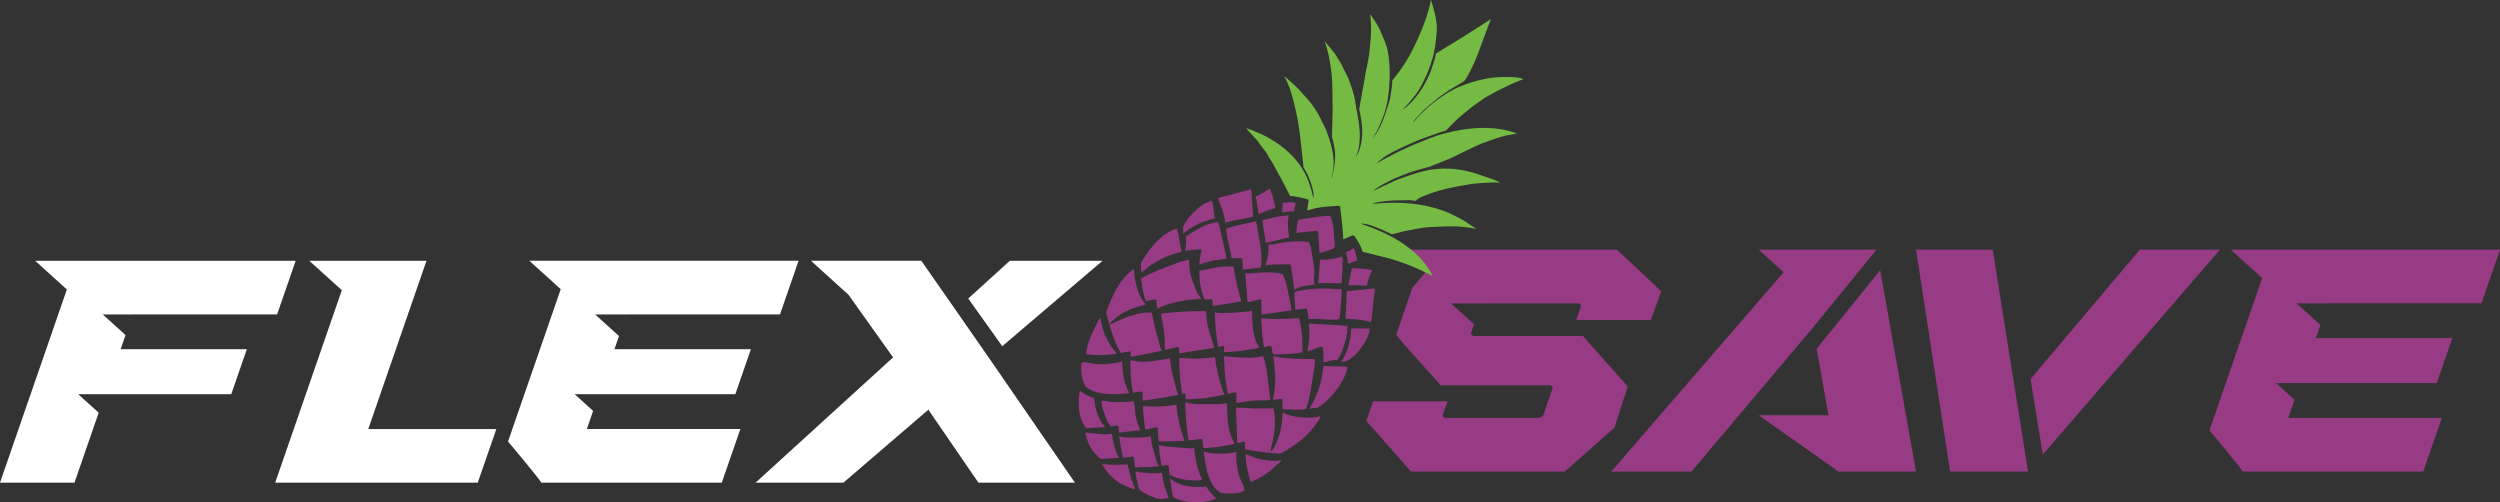 <?xml version="1.0" encoding="UTF-8"?>
<svg id="Layer_2" data-name="Layer 2" xmlns="http://www.w3.org/2000/svg" viewBox="0 0 1509.49 303.31">
  <rect x="0" y="0" width="1509.49" height="303.31" fill="#333333" stroke="none"/>
  <defs>
    <style>
      .cls-1, .cls-2 {
        fill: #973b85;
      }

      .cls-1, .cls-3 {
        fill-rule: evenodd;
      }

      .cls-4 {
        fill: #fff;
      }

      .cls-3 {
        fill: #75bb43;
      }
    </style>
  </defs>
  <g id="Layer_1-2" data-name="Layer 1">
    <g>
      <g>
        <g>
          <g>
            <path class="cls-4" d="M605.15,209.04l60.58-51.59h-55.99l-25.12,22.78c6.52,9.11,14.02,19.73,20.53,28.81Z"/>
            <polygon class="cls-4" points="576.99 187.15 556.28 157.45 489.65 157.45 512.31 177.98 539.24 215.78 456.22 291.42 509.27 291.42 560.53 247.39 590.77 291.42 649.03 291.42 596.67 215.43 576.99 187.15"/>
          </g>
          <polygon class="cls-4" points="222.36 259.05 257.51 157.46 186.76 157.46 206.39 175.23 166.17 291.42 288.47 291.42 299.69 259.05 222.36 259.05"/>
          <polygon class="cls-4" points="80.12 189.83 167.32 189.83 178.53 157.46 21.23 157.46 40.37 174.79 0 291.42 44.97 291.42 59.59 249.2 47.24 238.02 76.1 238.02 76.1 238.02 139.64 238.02 149.03 210.86 72.85 210.86 75.8 202.32 62.06 189.88 80.11 189.88 80.12 189.83"/>
          <path class="cls-4" d="M378.27,189.83h92.7l11.22-32.38h-162.57s18.95,17.16,18.95,17.16l-31.84,91.99c1.13,1.21,19.57,23.34,20.13,24.82h108.96l11.22-32.38h-92.7l3.78-10.93-11.15-10.1h28.86,0s68.16,0,68.16,0l9.39-27.17h-82.37l2.74-7.92-14.42-13.06h18.94l.02-.05Z"/>
        </g>
        <path class="cls-2" d="M1405.58,183.13h92.7l11.22-32.38h-162.57s18.95,17.16,18.95,17.16l-31.84,91.99c1.13,1.21,19.57,23.34,20.13,24.82h108.96l11.22-32.38h-92.7l3.78-10.93-11.15-10.1h28.86,0s68.16,0,68.16,0l9.39-27.17h-82.37l2.74-7.92-14.42-13.06h18.94l.02-.05Z"/>
        <g>
          <polygon class="cls-2" points="1233.42 274.44 1340.42 150.75 1292 150.75 1226.03 228.89 1233.42 274.44"/>
          <polygon class="cls-2" points="1203.2 150.75 1156.9 150.76 1177.47 284.72 1224.53 284.72 1203.2 150.75"/>
        </g>
        <g>
          <polygon class="cls-2" points="1094.58 197.88 1133.05 150.75 1088.76 150.75 1088.76 150.76 1061.92 150.76 1076.97 164.38 972.87 284.72 1021.29 284.72 1082.44 212.27 1094.58 197.88"/>
          <polygon class="cls-2" points="1096.89 210.6 1104.04 250.73 1061.92 250.73 1110.09 284.72 1156.9 284.72 1135.25 163.13 1096.89 210.6"/>
        </g>
        <path class="cls-2" d="M976.25,150.76h-131.22l15.38,13.93c-1.43,1.79-6.1,7.44-7.57,8.92l-9.81,28.51c1.7,2.71,25.3,28.77,27,30.51h65.17c1.99,0,2.67.81,2.04,2.42l-5.15,14.89c-.48,1.61-1.71,2.42-3.7,2.42h-54.84c-1.99,0-2.75-.81-2.27-2.42l2.77-7.63h-44.97l-4.08,11.91c1.04,1.26,25.63,28.79,27,30.51h92.76c.98-.74,28.79-25.32,30.02-26.55l8.05-24.8c-1.16-1.5-25.5-28.54-27-30.51h-65.17c-1.99,0-2.74-.8-2.27-2.42l1.61-4.66-13.91-12.6h20.98c.14,0,.25-.04.4-.04h54.84c1.99,0,2.67.81,2.04,2.42l-2.54,7.63h44.97l6.24-17.14c-1.25-1.52-25.54-24.32-26.77-25.28Z"/>
      </g>
      <g>
        <path class="cls-1" d="M816.25,161.92c-.71,3.48-1.43,6.97-2.14,10.45,1.63-.06,3.26-.13,4.88-.19,2.07.1,4.13.19,6.2.29.55-1.85,1.1-3.7,1.65-5.55.58-1.21,1.15-2.42,1.73-3.63-.91-.25-1.82-.5-2.74-.74-2.22-.24-4.39-.39-6.66-.49-.91-.03-1.82-.06-2.73-.09-.06-.01-.13-.03-.19-.04M812.6,152.32c.88,2.2,1.12,4.75,1.4,6.91,1.84-.64,3.68-1.27,5.52-1.91-.65-2.37-.69-5.1-2.23-7.54-1.48,1.21-3.25,1.83-4.7,2.54M793.15,139.59c.76-.03,1.67-.34,2.36-.09.76.59.48,2.64.56,3.42.32,3.33.27,6.65.68,9.91,2.85-.86,6.01-1.66,8.86-2.94.61-1.64.11-3.82.03-5.6-.17-4.28-.57-9.31-2.36-13.78-4.53-.4-9.22.55-14.06,1.36-1.81.29-3.63.58-5.44.87-.42,1.28-1.18,6.46-.98,7.75-.01.06-.03.13-.04.19,3.51-.4,6.97-.97,10.39-1.11M824.64,174.7c-2.4.25-4.8.5-7.2.74-1.34.05-2.92.08-4.28.47-.14,4.11-.28,8.22-.42,12.32-.13,1.47-.25,2.95-.38,4.42,1.16-.28,2.45-.08,3.57-.03,2.18.09,4.21.39,6.33.62,1.89.43,3.78.85,5.67,1.28.51-4.75,1.01-9.49,1.52-14.24.14-1.6.98-4.66.48-6.21-1.72.45-3.6.49-5.28.61M797.22,156.65l-.18.11c-.35,4.68-.71,9.36-1.06,14.04-.01.06-.03.13-.04.19,4.72-.45,9.42.34,14.07-.06.27-4.15.73-8.2.66-12.47-.02-1.11.21-2.52-.2-3.65-3.53,1.28-10.24,2.52-13.25,1.84M774.44,122.63c-.08,1.88-.17,3.77-.25,5.65.97-.14,1.93-.28,2.9-.42,1.47-.1,2.93-.2,4.4-.3-.27-1.77.69-3.48,1-5.14-2.06-.17-5.94-.58-8.04.21M815.85,198.43c-.13,1.42-.26,2.85-.4,4.27-.43,4.12-2.73,12.29-5.76,15.67.01.02.03.04.04.06,7.09.63,14.35-10.89,16.14-15.38.55-1.38,1.33-3.2,1.11-4.72-3.69.24-7.38-.33-11.13.09M790.05,192.64c1.25-.05,2.5-.09,3.75-.14,2.82.14,5.64.29,8.46.43,1.91.08,4.39.44,6.39-.32.2-1.33.39-2.65.59-3.98.31-3.29.53-6.52.69-9.86.06-1.32.39-2.95.05-4.3-2.03.39-4.43-.05-6.44-.14-5.09-.23-10.24-.17-15.53.64-2.02.31-4.4.57-6.51,1.54.18,3.49.37,6.99.55,10.48,2.29-.24,4.59-.47,6.88-.71.89,1.95.87,4.4,1.12,6.35M766.1,147.55c-.07.02-.14.04-.22.05.25,3.33-.13,6.98-1.04,10.09-.28.81-.57,1.61-.85,2.42-.04.03-.08.05-.12.07,1.71-.15,3.43-.29,5.14-.44,3.41-.12,6.82-.22,10.15-.05.51,1.17.51,2.5.71,3.66.41,2.72.81,5.45,1.22,8.17.13,1.18.25,2.36.38,3.54,3.29-2.05,5.74-2.35,8.62-2.79,1.14-.17,2.54-.06,3.7-.6-.86-2.27-.2-5.18-.22-7.41-.03-3.92-.91-8.01-1.63-12.02-.33-1.83-.54-4.25-1.63-6.11-4.97-.68-10.18-.51-15.5.3-2.46.37-6.47,1.6-8.71,1.12M762.11,133.07c.73,4.55,1.46,9.09,2.19,13.64,4.72-1.13,9.44-2.26,14.16-3.39-.56-3.13-.98-6.25-.83-9.24.16-1.38.32-2.77.47-4.15-1.98.26-3.95.51-5.93.77-3.35.56-6.65,1.63-10.06,2.38M766.64,113.83c-2.79,1.84-5.77,3.93-8.6,4.75.28,1.19.55,2.39.83,3.58.37,2.42.75,4.84,1.12,7.25,2.62-1.45,7.1-3.01,9.85-3.72.49-.58-.23-2.14-.37-2.88-.56-2.99-1.35-5.68-2.83-8.97M799.09,218.88c.71-.2,1.41-.4,2.12-.59,2.03-.48,4.57-1.22,6.56-1.08,3-5.03,6.23-14.52,5.81-20.22-1.15-.18-2.3-.36-3.44-.55-6.6-.34-13.19-.69-19.79-1.03.38,3.99.27,7.95-.1,11.79-.29,1.57-.57,3.15-.86,4.72,2.74.14,6.21-2.54,8.99-2.61,1.03,2.03.67,7.4.71,9.57M756.32,130.97c.54-.61.04-3.5-.03-4.41-.25-4.11-.5-8.22-.75-12.33-6.7,1.77-13.39,3.54-20.09,5.31-.02.01-.04.02-.06.04,2.13,5.53,3.77,9.86,4.5,14.89,5.58-1.71,10.98-2.34,16.42-3.5M740.41,138.08c.14,1.55.29,3.1.43,4.65.71,3.11,1.42,6.22,2.14,9.32.19,1.33.39,2.65.58,3.98.78-.19,5.99-.32,6.42-.01.36.25.41,5.99.47,6.76,3.55-.4,7.11-.8,10.66-1.2.85-2.31.51-5.31.43-7.82-.15-4.64-1.13-9.31-2.02-14.16-.37-1.98-.74-3.97-1.11-5.95-4.42,1.06-8.94,1.77-13.62,3.06-1.46.45-2.92.9-4.38,1.35M802.21,221.11c-.99,0-2.25-.29-3.28.09.09,1.5-.38,2.98-.54,4.44-.57,5.25-2.29,10.35-4.64,15.22-.87,1.8-1.84,4.34-3.45,5.86.01.02.03.04.04.06.82-.11,1.64-.21,2.47-.32.89-.09,1.77-.18,2.66-.28,1.35-.4,4.84-3.47,5.71-4.32,4.97-4.9,8.73-9.67,10.88-15.12.62-1.56,1.58-3.65,1.36-5.36-3.73-.09-7.46-.18-11.2-.27M779.84,187.33c-.41-2.26-.82-4.52-1.23-6.77-.64-3.31-1.29-6.73-2.22-10.09-.6-1.65-1.2-3.3-1.79-4.94-1.23-.21-2.44-.68-3.69-.8-4.38-.42-9.07-.24-13.59.16-1.8.09-3.61.19-5.41.28.44,5.74.89,11.47,1.33,17.21,1.84.29,7-2.25,8.4-1.58.01,3.06.02,6.11.03,9.17,6.05-.88,12.11-1.75,18.16-2.62M767.6,208.96c.32,1.6.64,3.21.96,4.81,1.48.55,3.52.11,5.13.06,3.58-.1,9.13-.11,12.71-1.25-.04-2.46-.08-4.92-.12-7.39-.09-4.3-.69-8.53-1.9-13.08-1.58.09-3.17.18-4.75.27-4.17.14-8.23.37-12.32.19-1.81-.12-3.61-.25-5.42-.37l-.19-.04c-.44,1.44.1,3.46.15,4.99.09,2.79.3,5.6.75,8.47.19,1.33.39,2.65.58,3.98,1.26-.34,3.21-.85,4.42-.64M729.27,133.02c1.39-.35,2.77-.7,4.16-1.05-.1-.84-.2-1.68-.3-2.52-.42-2.68-.61-5.69-1.43-8.37-1.45.61-3.03,1.26-4.72,1.98-.91.65-1.82,1.31-2.73,1.96-4.17,3.68-8.28,7.7-9.86,11.93,0,1.4-.02,2.8-.03,4.2.01.02.03.04.04.06,3.99-3.79,10.17-6.88,14.88-8.19M774.25,241.04c.07,1.95.14,3.9.21,5.85,1.08.37,2.45.22,3.6.28,3.43.17,7.03.3,10.58-.16.57-2,1.13-3.99,1.7-5.99.36-1.84.72-3.68,1.09-5.52.38-3.32,1.26-6.61,1.62-9.96.3-2.75,1.34-6.04.63-8.93-1.68.43-3.54.12-5.17.13-4.73.03-9.34-.24-13.96-.67-1.94-.18-3.86-.92-5.78-1.05.2,1.38.4,2.76.6,4.14.21,2.77.42,5.53.63,8.3.07,3.45-.28,6.82-.65,10.17-.27,1.26-.53,2.52-.8,3.78,1.79-.2,3.59-.39,5.38-.59.1.07.21.14.31.22M715.96,142.85c.54,2.88-.13,5.88-.31,8.64.93-.15,1.87-.3,2.8-.44,2.28-.35,4.66-.47,6.88-.46.44.93-.25,1.84-.35,2.68-.24,2.14-.87,4.36-.76,6.54.85-.32,1.7-.63,2.56-.95,1.92-.52,3.83-1.04,5.75-1.56,2.72-.4,5.44-.79,8.16-1.19-1.14-5-2.27-10-3.41-15.01-.47-2.32-.88-4.87-2.04-7.25-1.88.67-4,.94-6.02,1.65-4.34,1.51-8.91,4.45-13.26,7.34M745.68,166.11c-.29-1.73-.58-3.46-.87-5.2-1.89,0-3.77.02-5.66.03-3.48.13-6.93,1.01-10.51,1.68-1.52.32-3.03.65-4.55.97.08,1.62.16,3.24.23,4.86.11,2.62.74,5.12,1.44,7.87.12.46,1.18,4.26,1.68,4.52,1.34-.08,2.68-.15,4.03-.23,1.03.53.6,3.16.7,4.16,1.49-.23,2.99-.45,4.48-.68,4.18-.66,8.47-1.3,12.71-2.15.06-.04.12-.07.18-.11-.44-1.5-.89-3-1.33-4.49-1.05-3.83-1.88-7.46-2.53-11.21M733.75,188.61l-.22.05c.16,6.83.59,13.75,2.1,20.83.97-.22,1.93-.45,2.9-.67.11.04.22.08.33.12.5,1.16,0,2.39.22,3.55,1.8.42,4.03-.2,5.92-.27,3.57-.14,7.18-.81,10.86-1.4,1.5-.26,3-.52,4.5-.78-3.52-6-4.1-11.72-4.26-17.09-.03-1.76-.06-3.52-.09-5.28-5.53.79-10.55,1.26-15.77,1.29-2.06.01-4.58.3-6.49-.35M774.6,249.02c-.05,0-.1.01-.16.02-.19,6.13-1,12.08-3.52,17.71-.61,1.37-1.82,4.62-3.29,5.59-.1-.02-.19-.04-.29-.06-.06-.1-.13-.19-.19-.29,2.01-8.41,3.83-16.03,1.78-25.4-3.6.02-7.21.04-10.81.06-3.76-.18-7.53-.36-11.29-.54-.1-.02-.19-.04-.29-.06-.53,1.69-.02,4.11,0,5.91.03,3.64.25,7.28.38,11,.05,1.41-.14,3.22.34,4.63.7-.28,3.6-1.14,4.14-.96.82.71-.17,4.1.53,4.67,1.71.32,3.42.64,5.13.96,4.2.46,8.3,1.21,12.62,1.43,1.02.07,2.04.14,3.06.21,1.67-.34,5.25-2.89,7.07-4.03,6.32-3.97,10.99-8.52,14.32-13.17.9-1.25,3.2-4.2,3.17-5.52-5.56,2.06-18.33.84-22.69-2.16M746.53,243.35c4.37-.8,8.4-1.46,12.58-1.58,1.91-.06,6.18.25,7.87-.35-.19-1.66-.38-3.32-.56-4.98-1.09-6.84-1.11-14.54-3.82-21.55-5.92,1.81-12.21.95-17.83.69-1.5-.12-3-.25-4.5-.37-.36-.14-.77-.28-1.19-.16.1,2.51.2,5.02.3,7.52.19,5,.97,10.13,2.07,15.27,1.02-.31,4.35-1.2,5.13-.84-.03,2.05-.07,4.09-.1,6.14.02.07.04.14.05.21M689.11,164.62c1.84-1.57,4.05-3.09,6.09-4.89,1.17-.68,2.34-1.36,3.51-2.04,1.44-.74,2.88-1.48,4.32-2.22,3.58-1.39,7.02-2.72,10.45-3.44-.82-3.31-1.27-6.86-1.96-10.34-.26-1.21-.51-2.41-.77-3.62-8.31,1.97-15.05,10.36-18.56,15.51-1.03,1.51-3.01,4.15-3.34,5.79.07,1.73.14,3.47.21,5.2.01.02.03.04.04.06M692.03,181.83c1.43-.2,4.99-1.39,6.11-.88.21,1.78.42,3.56.63,5.34,1.57-.66,3.15-1.32,4.72-1.98,4.04-1.34,7.97-2.32,11.87-2.94,3.36-.36,6.72-.72,10.07-1.07-.73-1.09-1.92-2.08-2.53-3.5-2.05-4.8-3.83-9.13-4.62-13.67-.13-2.13-.27-4.26-.4-6.39-1.89.67-4.12.99-6.18,1.67-3.93,1.48-7.87,2.97-11.8,4.45-2.67,1.24-5.35,2.48-8.02,3.72-1.01.55-2.01,1.1-3.02,1.65.13.8.25,1.59.38,2.39.48,2.99,1.21,8.25,2.78,11.22M700.97,189.42c.52,2.85,1.03,5.7,1.55,8.55.76,4.59.79,8.97.88,13.31,2.69-.62,5.37-1.24,8.06-1.86.14.08.27.16.41.24.02,1.14.03,2.28.05,3.41,1.39.3,4.42-.48,5.97-.71,3.73-.56,7.5-1.06,11.33-1.7,1.27-.22,2.55-.45,3.82-.67.02-.01.04-.02.06-.04-1.32-4.86-3.11-9.31-4.03-14.04-.27-1.91-.53-3.82-.8-5.73-.01-.79-.02-1.57-.03-2.36-8.85-.04-18.07.36-27.26,1.61M715.75,237.73c.04,1.13.07,2.25.11,3.38,2.7-.13,5.39-.27,8.09-.4,5.06-.19,10.21-1.56,15.37-2.43-.42-.99-.84-1.99-1.27-2.98-.7-2.46-1.41-4.91-2.12-7.37-.6-2.72-1.19-5.43-1.79-8.15-.16-1.4-.32-2.81-.48-4.21-4.68.64-9.08,1.06-13.56.97-2.48-.14-4.97-.27-7.45-.41-.23-.05-.45-.1-.68-.15.06,2.02.11,4.03.17,6.05.12,3.94.45,7.88,1.09,11.95.19,1.19.13,2.65.66,3.85.48-.11.97-.22,1.45-.34.14.08.27.16.41.24M756.86,276.07c-1.62-.65-3.24-1.3-4.86-1.95.1,1.27.21,2.55.31,3.82.43,4.33,1.49,8.46,2.76,13.11.01.02.03.04.04.06,5.14-1.87,11.03-5.85,14.83-9.56.96-.94,3.41-2.65,3.78-3.69-4.66,1.18-12.67-.28-16.86-1.8M716.92,260.87c.23,1.5.09,3.56.86,5.04,2.63-.31,5.27-.63,7.9-.94.73.84.66,4.29.81,5.48,1.45.36,3.31-.19,4.84-.25,3.63-.15,7.21-.84,11-1.57,1.07-.24,2.14-.47,3.21-.71-3.55-5.69-4.27-12.63-4.46-17.79-.09-2.24-.18-4.48-.27-6.72-2.96.82-6.33.59-9.2.61-4.14.03-8.27.11-12.31-.31-1.2-.12-2.28-.73-3.45-.95-.49,1.64.07,3.94.1,5.68.08,4.08.33,8.22.98,12.43M676.84,213.18c1.11-.29,4.99-1.18,5.83-.79-.01.88-.02,1.76-.03,2.65-.01.06-.03.13-.04.19,1.49.32,3.76-.55,5.32-.8,3.16-.51,6.32-1.2,9.58-1.83,1.32-.28,2.64-.56,3.96-.84-.99-2.09-1.49-4.43-2.06-6.5-.99-3.61-1.99-7.03-2.71-10.6-.44-2-.87-3.99-1.3-5.99-1.99.14-4.05.06-6.1.38-2.99.48-6,1.41-9.1,2.43-2.28.99-4.55,1.98-6.83,2.98-.9.46-1.8.91-2.7,1.37-.07.02-.14.04-.22.05-.1-.16-.2-.31-.3-.47.61-1.15,1.99-1.99,3.12-3.03,3.94-3.6,9.8-6.08,14.06-7.27,1.48-.41,2.97-.83,4.45-1.24-1.13-1.73-2.56-3.27-3.37-5.19-2.59-6.11-3.53-10.88-3.73-16.28-7.28,4.69-11.79,13.76-14.25,19.69-.61,1.46-2.53,5.61-2.48,6.97.65,2.33,1.3,4.65,1.95,6.98,1.42,4.99,3.59,11.98,6.96,17.13M746.49,277.33c0-1.5,0-3.01,0-4.51-4.74,1.43-11.5,1.22-15.96.75-1.26-.31-2.51-.61-3.77-.92.28,1.93.56,3.86.84,5.79.98,5.86,2.72,14.58,8.8,18.68,1.31.88,5.28.83,6.95.8,1.88-.03,6.4-.13,8.04-2.01.06-2.03-2.73-6.72-3.37-9.04-.88-3.21-1.44-6.47-1.53-9.54M688.06,218.37c-1.87-.1-3.69-.67-5.53-.8.01,6.39.11,12.83,1.62,19.58,1.57-.39,4.06-.81,5.57-.54.64,1.54.06,3.71.19,5.3,2.12-.29,4.24-.58,6.36-.87,3.7-.57,7.42-1.16,11.22-1.88,1.35-.27,2.7-.55,4.06-.82-1.16-2.02-1.42-4.15-1.95-6.08-1.02-3.73-1.99-7.3-2.59-10.92-.2-1.68-.4-3.36-.6-5.04-1.61.3-3.23.6-4.84.9-4.64.82-9.11,1.41-13.51,1.18M711.06,266.35c1.24-.04,2.9.16,4.14-.3-1.91-5.13-3.24-10.28-4.1-15.31-.27-2.13-.54-4.26-.81-6.38-4.54.79-8.84,1.12-13.2,1.15-2.37-.1-4.75-.19-7.12-.29.42,4.62.7,9.19,1.5,13.99,2.12.41,5.54-1.67,7.57-1.06.15,2.75.29,5.5.44,8.26.99.03,1.99.06,2.98.09,2.84.06,5.66-.04,8.59-.14M725.76,289.36c-.06-.79-.85-1.68-1.16-2.55-.51-1.56-1.03-3.13-1.55-4.69-.75-2.75-1.19-5.54-1.61-8.26-.14-1.11-.28-2.23-.42-3.35-1.58.38-3.38.11-4.9.04-4.32-.19-8.49-.67-12.74-1.11-1.25-.25-2.5-.51-3.75-.76.16,1.54.33,3.07.49,4.61.4,2.54.57,5.3,1.38,7.91,1.25-.13,2.5-.26,3.75-.39.74.88.65,4.49.8,5.73,4.3,2.52,9.67,3.42,14.55,3.5,1.3.02,3.93.4,5.15-.69M658.83,214.24c5.08.4,10.2.08,15.59-.68-1.33-1.93-3.5-3.69-4.54-6.09-.88-1.66-1.77-3.32-2.65-4.98-1.49-3.79-2.33-7.23-2.79-10.72-.9,1.07-1.51,2.38-2.12,3.55-2.4,4.57-4,8.2-5.59,12.86-.35,1.86-.7,3.72-1.05,5.58.03.04.05.08.08.12,1.03.12,2.05.24,3.08.37M728.25,293.71c-1.62.41-3.4.31-4.96.33-6.15.06-11.54-1.25-16.84-5.1.09.65.18,1.31.27,1.96.32,2.04.65,4.08.97,6.12.16.88.32,1.77.47,2.66,1.35,1.6,4.09,2.04,5.78,2.6,4.49,1.49,15.12,1.66,20.54-1.41-.04-.06-.08-.12-.11-.17-1.84-1.01-4.69-4.68-6.12-6.98M655.49,233.39c6.17,5.55,18.51,4.99,26.36,3.96-.4-.79-.8-1.58-1.2-2.36-.53-1.5-1.06-3-1.59-4.5-1.13-4.14-1.22-8.17-1.61-12.11-5.23,1.08-9.71,1.75-14.55,1.5-3.08-.16-6.08-1.23-9.15-1.23-1.08.8-.9,2.25-.94,3.3-.15,3.31.37,6.07,1.91,9.88.26.52.51,1.05.77,1.57M670.73,242.7c-1.32-.09-4.2-1-5.35-.66-.84,2,1.81,9.03,3,11.81.7,1.2,1.4,2.41,2.09,3.61,1.32.27,3.41-.96,4.61-.35.66.59.24,3.12.66,4.1,4.29-.51,8.58-1.01,12.87-1.52-.44-.93-.87-1.86-1.31-2.79-.51-1.73-1.02-3.46-1.54-5.19-.59-2.97-.1-5.93-1.35-8.75.21-.33.68-.37.66-.66-1.21.1-2.42.21-3.64.31-3.7.15-7.15.32-10.72.08M678.07,276.23c1.13.25,4.82-.34,6.06-.69.78.4,1.01,5.5,1.15,6.66,4.74-.28,9.55-.08,14.48-.72-1.26-2.01-1.69-3.98-2.21-5.83-.83-2.99-1.8-5.76-2.28-8.66-.17-1.21-.34-2.41-.51-3.62-4.01.99-9.22.94-13.11.77-1.73-.08-4.05.07-5.56-.85-.08,0-.17,0-.25,0,.18,1.53.37,3.05.55,4.58.44,2.79,1.05,5.52,1.69,8.38M701.4,285.54c-4.03.43-7.98.18-11.82-.21-.9-.09-2.14-.06-2.94-.54-.34-.06-.69-.12-1.03-.17-.02,2.65,1.01,5.42,1.53,8.14.17.77.33,1.54.5,2.31.54,1.13,3.43,2.73,4.33,3.19,3.16,1.6,6.54,3.18,10.07,3.03.09-.24,3.29-.37,3.75-.39-.88-2.43-1.76-4.85-2.64-7.28-.77-2.72-1.03-5.55-1.75-8.09M664.8,257.99c.8-.03,1.76.08,2.6-.24-3.61-3.16-5.67-10.09-6.25-13.47-.17-1.29-.34-2.58-.51-3.86-2.33-.59-6.36-2.67-8.34-4.36-.02.01-.04.02-.06.04-.78,1.47-.8,3.52-.9,5.16-.29,4.5.34,12.18,4.47,17.29,3-.19,5.99-.37,8.99-.56M675.47,276.47c-1.28-3.26-2.5-6-3.12-9.04-.35-1.86-.69-3.72-1.04-5.58-3.73.91-8.48.03-12.05-.31-1.23-.12-2.59-.1-3.76-.51-.51.48.5,2.81.71,3.66.91,3.7,3.57,8.17,6.67,10.91.57.49,1.14.98,1.71,1.47,3.61-.19,7.22-.37,10.82-.56.02-.01.04-.02.06-.04M680.76,280.37c-1.24.07-2.47.13-3.71.2-2.62.05-5.13.15-7.69-.01-1.11-.12-2.22-.25-3.33-.37-.26-.06-.52-.11-.78-.17-.02.01-.04.02-.06.04,3.9,6.42,8.24,10.47,13.3,12.89,1.51.61,3.02,1.22,4.53,1.83.7.22,1.4.44,2.09.65.12,0,.23.02.35.03-.82-2.16-1.64-4.33-2.47-6.49-.91-2.89-1.34-5.92-2.25-8.6"/>
        <path class="cls-3" d="M871.73,80.67c-6.32,1.7-12.19,4.44-18.74,6.96-2.25,1.04-4.5,2.07-6.76,3.11-2.71,1.08-5.39,2.91-8.32,4.16-2.29,1.26-4.58,2.52-6.86,3.78.51-.79,1.55-1.31,2.36-2.02,2.57-2.25,6.59-4.62,9.67-5.94,1.43-.72,2.87-1.45,4.3-2.17,4.56-1.87,8.87-4.07,13.37-5.59,2.62-.93,5.23-1.86,7.85-2.79,1.5-.45,3-.9,4.49-1.35,1.6-1.65,3.2-3.3,4.8-4.96,3.36-3.46,7.44-6.34,11.4-9.77,1.59-1.08,3.17-2.17,4.76-3.25,1.58-1.35,4.12-2.87,5.97-3.69,1.17-.67,2.35-1.34,3.52-2.01,2.98-1.45,5.96-2.9,8.94-4.35,2.43-1.01,4.85-2.02,7.28-3.04-.01-.02-.02-.03-.03-.05-3.18-1.3-8.53-1.26-12.09-1.23-8.16.07-16.12,1.92-25.15,5.37-11.08,4.23-23.44,14.77-29.15,22.13.34-1.48,2.87-3.81,4.06-5.16,3.16-3.59,7.36-6.57,11.44-10.13,2.06-1.43,4.13-2.86,6.19-4.29,2.99-1.79,5.97-3.58,8.96-5.36,1.61-1.75,3.23-5.19,4.28-7.23,3.19-6.26,5.29-12.59,7.66-18.98,1.41-3.76,2.82-7.52,4.23-11.28-5.12,3.23-10.43,6.75-15.6,10-2.44,1.51-4.88,3.02-7.32,4.54-2.71,1.66-5.42,3.32-8.13,4.97-.69.43-1.38.87-2.08,1.3-.23,1.08-.46,2.16-.68,3.24-.76,2.35-1.52,4.7-2.29,7.05-2.67,6.56-5.92,12.62-11.43,18.62-1.53,1.67-3.44,3.55-5.76,4.96,1.23-1.31,2.47-2.62,3.7-3.93,2.82-3.3,5.64-6.8,7.52-10.41,4.45-8.56,7.75-16.97,8.71-26.26.31-2.98.82-6.04.75-9.1-.12-5.42-1.84-10.71-3.44-16.49-.03,0-.05-.01-.08-.02-.29,1.27-.57,2.54-.85,3.81-.71,2.43-1.42,4.86-2.13,7.29-2.4,6.65-5.14,13.14-8.46,19.62-2.11,4.11-4.66,8.19-7.44,12.1-1.09,1.42-2.19,2.84-3.28,4.27-.39.45-.78.89-1.17,1.34-.06,1.06-.12,2.12-.17,3.18-.3,2.02-.6,4.03-.9,6.05-.22,1.94-.87,4.1-1.5,5.96-2.37,6.93-4.18,13.79-9.49,20.14.94-1.59,1.87-3.18,2.81-4.78,1.63-3.19,2.95-6.46,4.14-9.75,2.38-6.64,3.11-13.78,3.43-20.88.26-5.79.03-11.89-1.2-17.96-.81-3.96-2.69-7.81-4.45-11.98-1.39-3.29-3.88-6.68-6.04-9.91.1,1.03.2,2.06.31,3.08.07,1.71.14,3.43.22,5.15.04,5.02-.53,9.93-1.04,14.83-.61,5.95-2.41,11.73-3.08,17.65-.43,2.23-.86,4.46-1.29,6.69-.3,2.68-1.09,5.32-1.38,8.02-.12.68-.25,1.36-.37,2.04.19.77.37,1.55.56,2.32.26,1.62.52,3.24.78,4.86,1.11,7.07.6,15.57-3.33,21.55.35-1.02.71-2.05,1.06-3.07.86-2.51,1.12-5.47,1.24-8.13.26-5.76-.8-11.5-1.99-17.6-.31-1.94-.62-3.89-.93-5.83-.7-3.54-1.91-7.07-3.16-10.72-1.24-3.62-3.41-6.93-5.1-10.77-.67-1.07-1.35-2.14-2.02-3.21-2.02-4.12-5.63-7.2-7.96-10.57.53,1.76,1.06,3.52,1.6,5.28,1.09,3.98,1.64,7.94,2.25,11.82.79,5.06.8,10.28.86,15.24.06,5.33.17,10.6-.07,15.89-.07,3.23-.15,6.47-.22,9.7.22.8.45,1.59.67,2.39.28,1.45.57,2.9.85,4.34.77,4.86.3,9.59-.71,14.08-.35,1.55-.59,3.09-1.47,4.54.25-.83.51-1.66.76-2.49.53-2.35.91-4.85.89-7.31-.05-6.23-1.8-12.5-4.34-19.33-.83-2.22-2.12-4.14-3.12-6.47-1.55-3.6-5.2-9.27-7.93-12.2-2.75-2.94-5.09-6-7.88-8.55-2.1-1.87-4.2-3.74-6.3-5.6-.04,0-.09,0-.13.01,2.48,4.46,3.93,9.22,5.11,13.5,2.62,9.51,4.03,18.61,4.94,27.78.49,4.52.99,9.05,1.48,13.58.8,1.44,1.6,2.87,2.4,4.31,1.81,4.4,4.47,10.81,3.4,14.44-.5-3.56-1.69-7.2-3.11-10.95-5.21-13.8-17.78-22.74-27.16-27.32-2.12-.92-4.24-1.84-6.35-2.76-1.18-.42-2.36-.84-3.54-1.25-.12-.01-.24-.03-.36-.04,2.08,2.28,4.28,4.68,6.54,7.12,1.32,1.78,2.63,3.56,3.95,5.34,1.1,1.21,2.43,3.16,3.1,4.67.92,1.49,1.85,2.98,2.77,4.47,1.87,3.44,3.74,6.87,5.62,10.31,1.98,3.84,2.7,5.25,4.67,9.09,1.52-.44,9.94,1.57,10.99,2.13.08.08.16.17.23.25-.31,1.96-.63,3.92-.94,5.87-.03.13-.06.26-.09.39,1.72-.46,3.44-.91,5.16-1.37,3.44-.66,6.87-1.08,10.18-1.18,1.29-.04,3.49-.6,4.59.06.9,6.79,1.68,13.29,1.95,19.84,1.42-.08,5.78-3.03,6.5-2.14,1.53,1.87,4.63,6.79,5.02,9.71,4.4,1.09,5.49,1.36,9.89,2.44,2.39.61,4.79,1.23,7.18,1.84,10.2,3.04,17.74,6.4,25.38,10.37-2.95-5.71-6.93-10.7-10.57-13.79-8.2-7.41-17.08-11.76-26.15-15.39-2.29-.81-4.59-1.62-6.88-2.43,4.32-.31,9.98,2.36,13.94,4.07,1.66.78,3.33,1.56,4.99,2.34,2.34-.58,4.69-1.16,7.03-1.74,5.64-1.1,11.38-2.45,16.91-2.67,5.52-.22,10.85-.56,16.21-.29,2.44.27,4.89.54,7.33.81,1.13.2,2.26.41,3.39.61-.99-.69-1.99-1.38-2.98-2.07-2.45-1.64-4.82-3.22-7.34-4.48-2.55-1.28-4.94-2.59-7.53-3.63-8.91-3.57-18.32-5.09-27.94-5.51-3.75-.16-7.57.05-11.37.19-1.79.14-3.58.29-5.37.43-.03.02-.06.04-.1.06l-.03-.05c2.51-1.23,4.89-1.23,7.2-1.58,3.88-.59,7.74-.58,11.51-.61,2.28-.02,5-.28,7.13.4,1.01-.68,2.02-1.36,3.03-2.04,7.73-3.38,14.43-5.18,21.55-6.52,5.4-1.02,10.78-2.06,16.07-2.28,2.45-.11,4.89-.22,7.34-.33,1.15.03,2.31.06,3.46.1-3.2-1.72-6.91-2.75-10.27-3.97-10.01-3.65-20.32-5.61-31.55-3.84-6.52,1.03-12.78,3.34-19.78,5.88-2.89,1.05-5.67,2.64-8.71,3.87-2.04,1.01-4.08,2.03-6.12,3.04-.01-.02-.02-.03-.03-.05.79-1.1,5.49-3.95,7.01-4.6,1.73-.89,3.47-1.78,5.2-2.67,3.93-1.56,7.71-3.26,11.49-4.41,3.59-1.09,7.08-1.96,10.46-2.96,2.78-1.12,5.57-2.25,8.35-3.38,8.67-3.33,16.93-8.57,25.44-11.51,4.27-1.47,8.36-3.1,12.5-3.91,2.03-.36,4.06-.73,6.1-1.09-12.97-5.03-29.15-4.01-44.2.03Z"/>
      </g>
    </g>
  </g>
</svg>